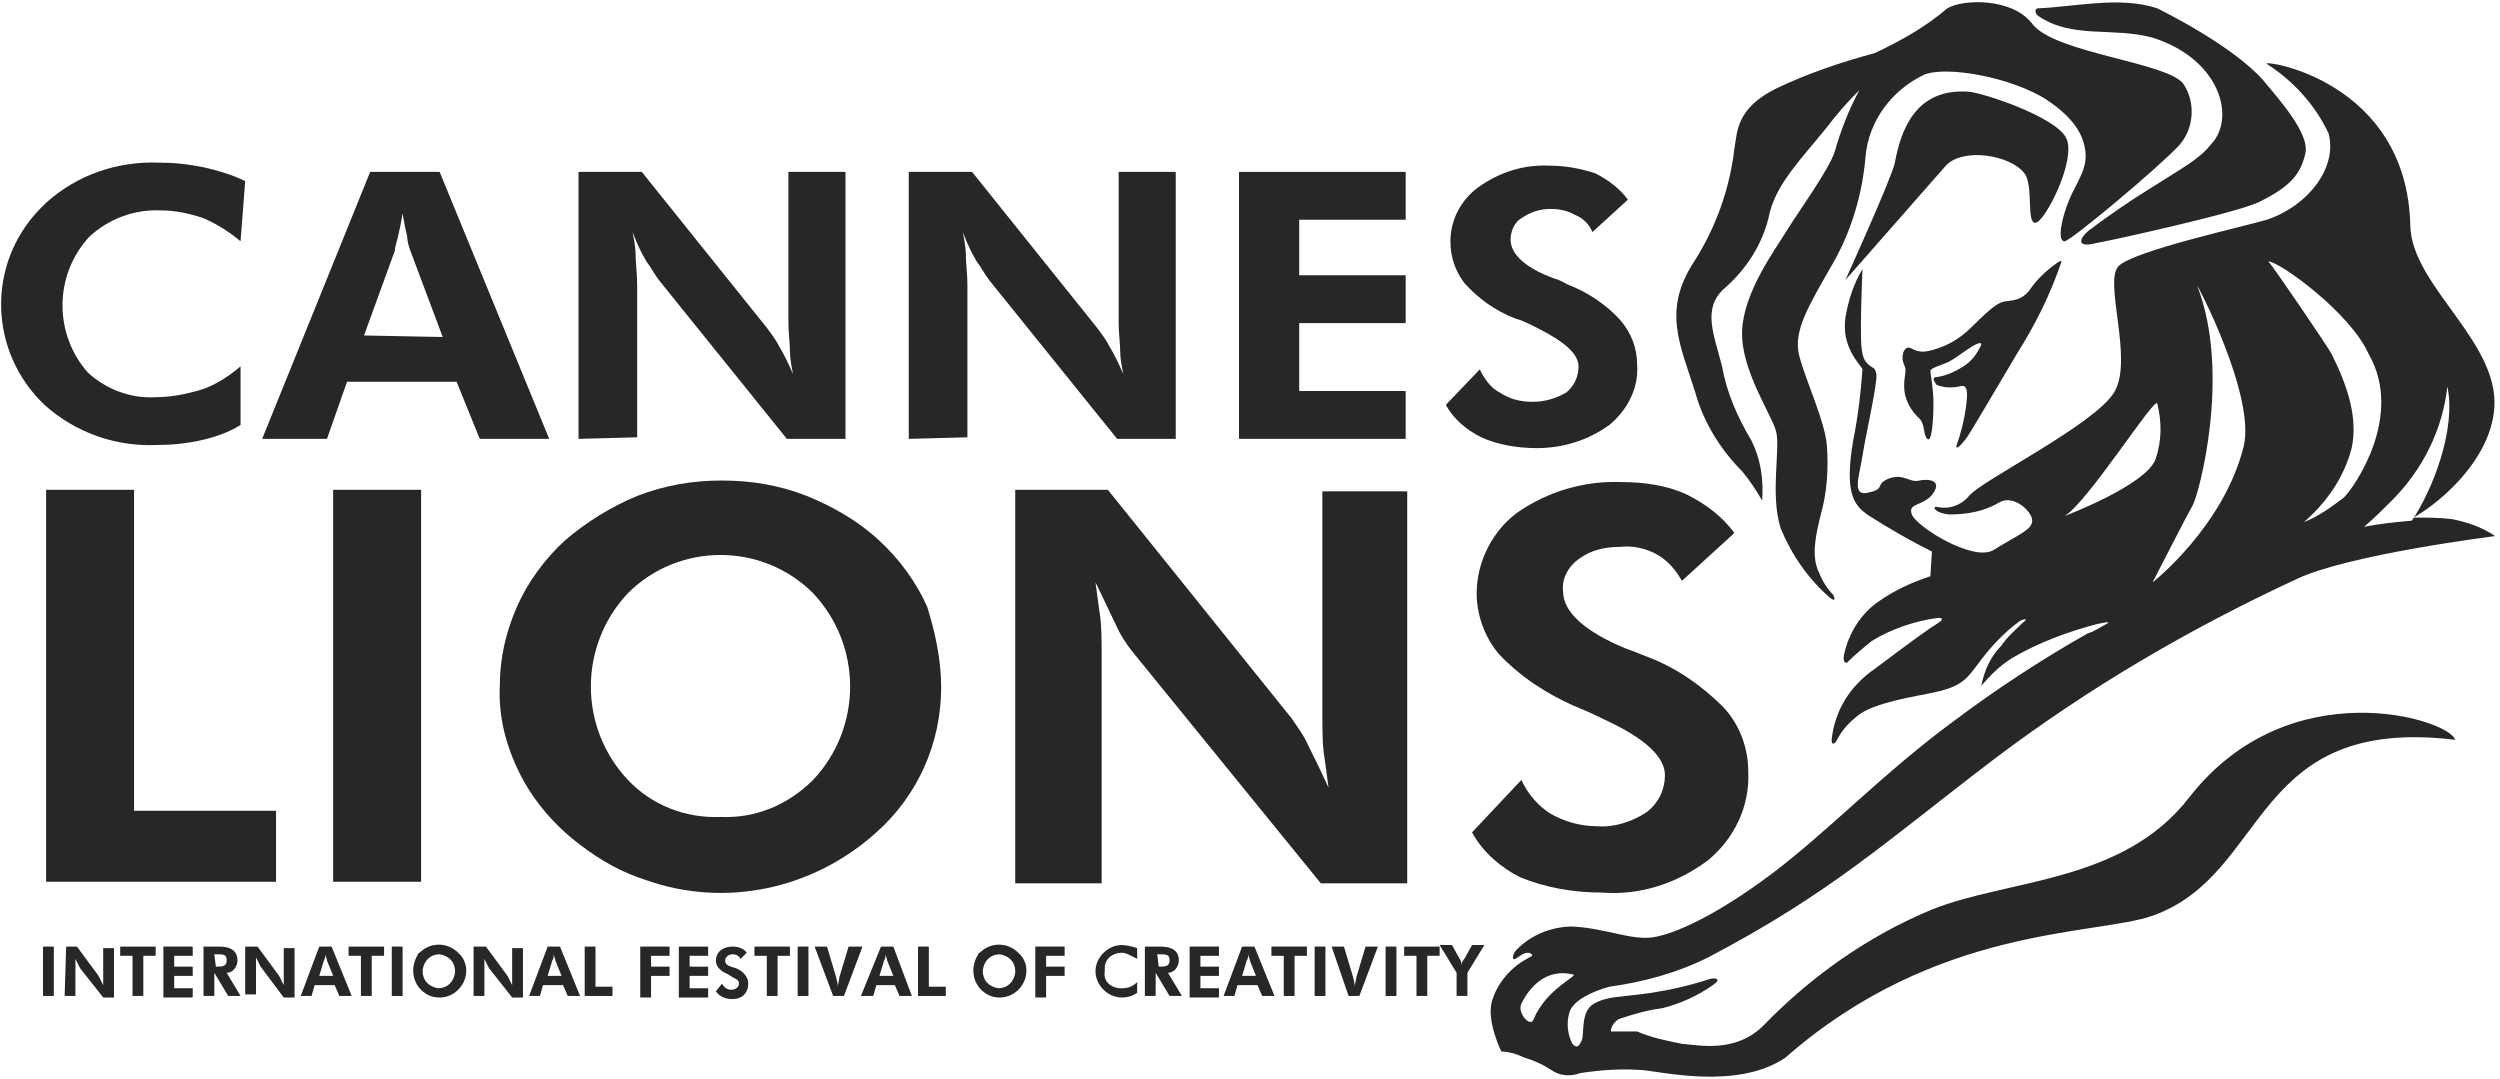 <?xml version="1.0" encoding="utf-8"?>
<!-- Generator: Adobe Illustrator 25.2.1, SVG Export Plug-In . SVG Version: 6.00 Build 0)  -->
<svg version="1.1" id="Layer_1" xmlns="http://www.w3.org/2000/svg" xmlns:xlink="http://www.w3.org/1999/xlink" x="0px" y="0px"
	 viewBox="0 0 162 69.9" style="enable-background:new 0 0 162 69.9;" xml:space="preserve">
<style type="text/css">
	.st0{fill:#252729;}
	.st1{opacity:0.85;fill:#252729;enable-background:new    ;}
	.st2{opacity:0.75;fill:#252729;enable-background:new    ;}
	.st3{opacity:0.68;fill:#252729;enable-background:new    ;}
	.st4{opacity:0.7;fill:#252729;enable-background:new    ;}
	.st5{fill-rule:evenodd;clip-rule:evenodd;fill:#252729;}
</style>
<g id="Group_60_1_" transform="translate(51.888 436.638)">
	<path id="Path_336_1_" class="st0" d="M74.9-407.8c-0.1,0.4,0.3,0,0.6-0.4s1.4-2.3,3.3-5.5c1.2-1.9,2.2-3.9,2.9-6
		c-0.1-0.1-0.4,0.2-0.7,0.4c-0.5,0.4-1,0.9-1.4,1.5c-0.5,0.6-0.9,0.6-1.6,0.7s-1.8,1.4-2.5,2c-0.7,0.6-1.5,1-2.4,1.2
		c-0.9,0.2-1.1-0.3-1.4-0.2s-0.4,0.7-0.2,1.1s0,0.6,0,1.4c0,0.8,0.4,1.5,0.9,2c0.5,0.4,0.3,1.1,0.6,1.4s0.4-1.3,0.4-2.3
		s-0.2-1.9-0.2-2.1s0.8-0.4,1.2-0.6s1.3-0.9,1.7-1.1s0.5-0.1,0.3,0.2c-0.2,0.4-0.5,0.8-0.9,1.1c-0.6,0.4-1.2,0.7-1.9,0.8
		c-0.3,0-0.2,0.2,0,0.5c0.5,0.2,1,0.2,1.5,0.1c0.6-0.2,0.5,0.6,0.4,1.4C75.4-409.5,75.2-408.6,74.9-407.8 M61-406.1
		c0.5,0.6,0.9,1.2,1.3,1.9c0.1-1.4-0.1-2.7-0.7-3.9c-0.9-1.5-1.6-3.1-1.9-4.8c-0.5-2-1.3-3.7,0.1-5c1.5-1.3,2.6-3,3-5
		c0.5-1.9,2-3.4,3.7-5.5c0.6-0.8,1.3-1.6,2.1-2.4c-0.7,1.3-1.2,2.6-1.6,4c-0.4,1.2-2.3,3.8-3.1,5.1s-2.8,4-2.9,6.5s1.9,5.4,2.2,6.5
		s-0.4,4.1,0.3,6.3c0.7,1.7,1.8,3.3,3.2,4.5c0.4,0.3,0.3,0,0.2-0.2c-0.4-0.4-0.7-0.9-0.9-1.4c-0.5-1-0.3-2.2,0.1-3.8
		c0.4-1.4,0.5-2.9,0.4-4.4c-0.1-1.6-1.4-4.3-1.8-5.9s0.6-3.2,2.2-6c1.2-2.1,1.9-4.5,2.1-6.9c0.2-2.3,1.7-4.3,3.8-5.3
		c1.5-0.6,5.7,0.2,7.9,1.6c1.5,1,2.3,2,2.5,3.1c0.3,1.3-0.5,2.2-1,3.4s-0.8,2.7-0.3,2.7c0.5-0.1,6.1-4.8,7.4-6.2
		c1-1.1,1.1-2.8,0.3-4c-1-1.4-8.4-2-9.8-3.9c-1.3-1.7-4.5-1.6-5.5-1c-1.4,1.2-3,2.1-4.7,2.9c-2.2,0.6-4.3,1.3-6.4,2.3
		c-2.6,1.3-2.5,2.8-2.7,3.9c-0.3,2.6-1.2,5.1-2.6,7.3c-2.1,3.2-0.9,5.4,0.1,8.6C58.5-409.3,59.6-407.5,61-406.1 M87.6-434.2
		c4.4,1.4,5.4,5.2,3.8,6.9c-0.8,1-1.8,1.5-4,2.9c-1.3,0.8-2.6,1.7-3.8,2.6c-0.7,0.5-1.1,1.3,0.4,0.9c0.2,0,9.4-2,10.6-2.7
		c2-1,2.6-1.8,2.9-3.1s-1.8-3.6-2.7-4.7c-2-2.3-6.7-4.6-6.9-4.7c-2.4-0.8-5.3-0.1-7.7,0c-0.3,0-0.2,0.4,0,0.5
		C82.4-434.1,85-434.9,87.6-434.2 M79.3-425.4c0.6,0.8,0.1,3.2,0.7,3.2s2.7-4.1,2-5.5s-5.6-3-6.4-3c-3.3-0.2-4.3,2.4-4.7,4.6
		c-0.2,1-3.3,7.8-3.2,7.6l6.5-7.4C75.3-427.1,78.4-426.6,79.3-425.4 M90-385c-4.3,5.6-11.7,5.3-16.7,7.3c-4.1,1.7-7.8,4.3-10.9,7.5
		c-1.8,1.8-4.1,1.3-5.3,1.2c-1-0.2-2-0.4-2.9-0.8c-0.6,0-1.1,0-1.7,0c0-0.3,0.2-0.6,0.5-0.8c0.9-0.3,1.9-0.6,2.8-0.7
		c1.2-0.3,2.3-0.8,3.3-1.5c0.6-0.4,0.2-0.5-0.2-0.4c-1.2,0.4-2.5,0.7-3.8,0.9c-2.1,0.3-2.8,0.2-3.7,0.7s-0.6,2-0.8,2.4
		s-0.3,0.5-0.6,0.2c-0.3-0.6-0.4-1.3-0.2-2c0.2-0.8,1.5-1.4,2.6-1.7c2.2-0.3,4.4-0.9,6.4-1.9c8-4.2,11.5-7.5,18.6-12.9
		c6.1-4.6,12.6-8.4,19.5-11.6c3.3-1.6,12.9-2.8,12.9-2.8c-0.9-0.6-1.8-0.9-2.8-1.1c-0.8-0.1-1.7-0.1-2.5-0.1
		c1.3-0.7,4.7-3.3,5.2-6.7c0.7-4.5-5.3-8.2-5.4-12.2c-0.2-9.5-9.7-10.8-9.3-10.5c1.7,1.1,3.1,2.6,4,4.5c0.6,2.2-1.3,4.7-4,5.6
		c-1.3,0.4-8.6,2-9.6,3c-1,1,1,6.1-0.3,8.2s-8.6,5.7-9.4,6.7c-0.5,0.6-1.3,0.9-2.1,0.7c-0.3,0-0.1,0.4,0.8,0.5
		c1.2,0,2.3-0.2,3.3-0.8c0.9-0.5,2.1,0.6,2.1,1.2s-0.9,0.9-2.5,1.9c-1.3,0.8-5-1.5-5.3-2.3s0.8-0.5,1.4-1.4s-0.5-0.9-0.9-0.8
		s-0.7-0.1-1.1-0.2c-0.4-0.1-0.9,0-1.3,0.3c-0.3,0.3,0,0.5-1,0.7s-0.5-1.1-0.3-2.4s1-4.8,0.9-5.3s-0.2-0.3-0.6-0.7s-0.4-1.2-0.4-2.5
		s0.1-3.6,0.1-3.6c-0.6,1-0.9,2-1.1,3.1c-0.3,2,1,3.1,1.1,3.4c-0.1,1.5-0.3,3.1-0.6,4.6c-0.6,3.5,0.1,4.2,0.9,4.8
		c1.4,0.9,2.8,1.7,4.2,2.4l-0.1,1.6c-1.2,0.4-2.3,0.9-3.3,1.6c-1.2,0.8-2,2.1-2.3,3.5c-0.1,0.6,0.2,0.5,0.2,0.5
		c0.5-0.5,1.1-1,1.6-1.4c1.3-0.8,2.8-1.3,4.3-1.5c0.3,0,0.4,0.1-0.1,0.4s-1.6,1.1-4,2.9c-1.6,1.1-2.6,2.7-2.8,4.6
		c0,0.5,0.3,0.1,0.3,0.1c0.3-0.6,0.7-1.1,1.2-1.5c0.8-0.8,2.7-1.2,4.8-1.6s2.4-0.9,3.1-1.8c0.8-1.1,1.7-2.1,2.8-2.9
		c0.4-0.2,0.5-0.1,0.2,0.1c-0.5,0.5-1,0.9-1.4,1.5c-0.7,0.7-1.1,1.6-1.3,2.6c0.6-0.7,1.2-1.3,2-1.8c1.7-1,3.6-1.7,5.5-2.2
		c0.9-0.2,0.8-0.1,0.6,0c-0.4,0.2-0.8,0.5-1.2,0.6c-3,1.7-5.9,3.6-8.7,5.7c-4.5,3.3-8.2,7.2-11.8,9.9c-3.6,2.7-6.3,3.9-7.7,4.1
		s-3.1-0.6-5.2-0.7c-1.4,0-2.8,0.6-3.7,1.6c-0.2,0.3-0.2,0.6,0,0.5s0.5-0.4,0.8-0.4s0.3,0.2,0.3,0.2s-0.2,0.1-0.7,0.4
		c-0.9,0.6-1.6,1.5-1.9,2.5c-0.4,1.3,0.6,3.3,0.6,3.3c0.5,0,1.1,0.2,1.5,0.4c0.7,0.2,1.3,0.5,1.9,0.9c0.5,0.3,1.2,0.3,1.7,0.1
		c1.3-0.2,2.6-0.3,4-0.2c1.3,0.1,6.2,1.3,9.3-0.8c9.8-8.6,20.1-7.9,23.8-9.2c7.6-2.7,6.3-13,19.6-11.4C106.9-390,96.5-393.3,90-385
		 M103.1-404.2c2-2,3.3-4.6,3.6-7.4c0.6,2.8-1,6.8-2.3,8.7c-1.1,0.1-2.1,0.2-3.1,0.4C101.9-403,102.5-403.6,103.1-404.2
		 M101.6-413.7c2.3,4-0.9,8.6-1.6,9.3c-0.8,0.6-1.6,1.2-2.6,1.6c1.5-1.3,2.6-2.9,3.1-4.8c0.4-1.9-0.2-3.9-1.3-6.1
		c-0.2-0.4-3.8-5.7-4.1-6C95.8-419.7,100.4-416.4,101.6-413.7 M90.5-418.1c-0.1-0.3,3.8,7.1,3,10.4c-1.3,5.2-5.9,8.8-5.9,8.8
		s2.2-4.3,2.6-5S92.7-412.4,90.5-418.1 M81.9-403.2c1.5-0.9,5.8-7.7,6-7.3c0.3,1.2,0.3,2.4-0.1,3.6
		C87.2-405.2,81.9-403.2,81.9-403.2 M47.5-370.6c-0.2,0.6-1.1-0.4-0.8-1c0.1-0.2,1.1-2.4,3.3-1.9C50.6-373.5,48.3-372.6,47.5-370.6"
		/>
	<path id="Path_337_1_" class="st0" d="M-48.9-379.5v-25.4h5.7v20.8h9.2v4.6H-48.9z"/>
	<rect id="Rectangle_69_1_" x="-30.3" y="-404.9" class="st0" width="5.7" height="25.4"/>
	<path id="Path_338_1_" class="st0" d="M9.1-392.1c0,3.6-1.5,7-4.2,9.4c-4.1,3.7-9.8,4.9-14.9,3.1c-1.6-0.5-3-1.3-4.3-2.3
		c-1.6-1.2-3-2.8-3.9-4.6c-0.9-1.8-1.4-3.7-1.3-5.7c0-1.8,0.4-3.5,1.1-5.1c0.7-1.6,1.8-3.1,3.1-4.3c1.4-1.2,3-2.2,4.7-2.9
		c1.8-0.7,3.6-1,5.5-1c1.9,0,3.7,0.3,5.5,1c1.7,0.7,3.3,1.6,4.7,2.9c1.3,1.2,2.4,2.7,3.1,4.3C8.7-395.7,9.1-393.9,9.1-392.1
		 M-5.2-383.7c2.3,0.1,4.4-0.8,6-2.4c3.2-3.4,3.2-8.7,0-12.1c-3.3-3.3-8.7-3.3-12,0c-3.2,3.4-3.2,8.7,0,12.1
		C-9.7-384.5-7.5-383.6-5.2-383.7"/>
	<path id="Path_339_1_" class="st0" d="M13.9-379.5v-25.4h6l11.9,14.8c0.4,0.6,0.8,1.1,1.1,1.8c0.4,0.8,0.8,1.6,1.3,2.7
		c-0.1-0.8-0.2-1.5-0.3-2.2s-0.1-1.7-0.1-2.8v-14.2h5.5v25.4h-5.6l-12.2-15c-0.4-0.5-0.8-1.1-1.1-1.8c-0.4-0.8-0.8-1.7-1.3-2.7
		c0.1,0.7,0.2,1.5,0.3,2.2c0.1,0.7,0.1,1.7,0.1,2.8v14.5H13.9z"/>
	<path id="Path_340_1_" class="st0" d="M43.5-382.7l3.2-3.4c0.4,0.9,1.1,1.7,1.9,2.2c0.9,0.5,1.9,0.8,3,0.8c1.1,0.1,2.3-0.3,3.2-0.9
		c0.8-0.6,1.2-1.5,1.2-2.4c0-1.2-1.3-2.4-3.9-3.6c-0.8-0.4-1.5-0.7-2-0.9c-1.8-0.8-3.5-1.9-4.9-3.4c-0.9-1.1-1.4-2.5-1.4-3.9
		c0-2,1-4,2.6-5.2c2-1.4,4.4-2.1,6.8-2c1.4,0,2.9,0.2,4.2,0.8c1.2,0.6,2.3,1.4,3.1,2.5l-3.4,3.1c-0.4-0.7-0.9-1.3-1.6-1.7
		c-0.7-0.4-1.6-0.6-2.4-0.5c-1,0-1.9,0.2-2.7,0.8c-0.7,0.5-1.1,1.3-1,2.1c0,1.3,1.4,2.6,4.1,3.7c0.6,0.2,1,0.4,1.3,0.5
		c1.9,0.7,3.6,1.9,5,3.3c1.1,1.2,1.6,2.7,1.6,4.2c0.1,2.2-0.9,4.3-2.6,5.7c-2,1.5-4.4,2.3-6.9,2.1c-1.8,0-3.6-0.3-5.3-1
		C45.4-380.4,44.2-381.4,43.5-382.7"/>
	<path id="Path_341_1_" class="st0" d="M-36.3-421c-0.7-0.6-1.5-1.1-2.4-1.5c-0.9-0.3-1.8-0.5-2.7-0.5c-1.7-0.1-3.4,0.5-4.7,1.7
		c-2.3,2.5-2.3,6.3-0.1,8.8c1.2,1.1,2.8,1.7,4.4,1.6c1,0,2-0.2,3-0.5c0.9-0.3,1.8-0.9,2.5-1.5l0,3.8c-0.8,0.5-1.7,0.8-2.6,1
		c-0.9,0.2-1.9,0.3-2.9,0.3c-2.6,0.1-5.2-0.8-7.2-2.6c-3.6-3.4-3.8-9.1-0.3-12.7c0.1-0.1,0.2-0.2,0.4-0.4c2-1.8,4.6-2.7,7.3-2.6
		c1,0,1.9,0.1,2.9,0.3c0.9,0.2,1.9,0.5,2.7,0.9L-36.3-421z"/>
	<path id="Path_342_1_" class="st0" d="M-34.9-408.2l7-17.3h4.5l7.1,17.3h-4.5l-1.5-3.7h-7.1l-1.3,3.7H-34.9z M-23.2-414.8l-2.1-5.6
		c-0.1-0.3-0.2-0.6-0.2-0.9c-0.1-0.4-0.2-0.9-0.3-1.5c-0.1,0.6-0.2,1.1-0.3,1.5s-0.2,0.7-0.2,0.9l-2,5.5L-23.2-414.8z"/>
	<path id="Path_343_1_" class="st0" d="M-14.4-408.2v-17.3h4.1l8.1,10.1c0.3,0.4,0.6,0.8,0.8,1.2c0.3,0.5,0.6,1.1,0.9,1.8
		c-0.1-0.5-0.2-1-0.2-1.5s-0.1-1.1-0.1-1.9v-9.7h3.7v17.3h-3.8l-8.3-10.3c-0.3-0.4-0.5-0.8-0.8-1.2c-0.3-0.5-0.6-1.1-0.9-1.9
		c0.1,0.5,0.2,1,0.2,1.5c0,0.5,0.1,1.2,0.1,1.9v9.9L-14.4-408.2z"/>
	<path id="Path_344_1_" class="st0" d="M7-408.2v-17.3h4.1l8.1,10.1c0.3,0.4,0.6,0.8,0.8,1.2c0.3,0.5,0.6,1.1,0.9,1.8
		c-0.1-0.5-0.2-1-0.2-1.5s-0.1-1.1-0.1-1.9v-9.7h3.7v17.3h-3.8l-8.3-10.3c-0.3-0.4-0.5-0.8-0.8-1.2c-0.3-0.5-0.6-1.1-0.9-1.9
		c0.1,0.5,0.2,1,0.2,1.5c0,0.5,0.1,1.2,0.1,1.9v9.9L7-408.2z"/>
	<path id="Path_345_1_" class="st0" d="M28.4-408.2v-17.3h10.8v3.1h-6.9v3.6h6.9v3.1h-6.9v4.4h6.9v3.1L28.4-408.2z"/>
	<path id="Path_346_1_" class="st0" d="M41.8-410.4l2.2-2.3c0.3,0.6,0.7,1.2,1.3,1.5c0.6,0.4,1.3,0.6,2.1,0.6c0.8,0,1.5-0.2,2.2-0.6
		c0.5-0.4,0.8-1,0.8-1.7c0-0.8-0.9-1.6-2.7-2.5c-0.6-0.3-1-0.5-1.4-0.6c-1.3-0.5-2.4-1.3-3.3-2.3c-0.6-0.8-0.9-1.7-0.9-2.7
		c0-1.4,0.7-2.7,1.8-3.5c1.4-1,3-1.5,4.7-1.4c1,0,2,0.2,2.9,0.5c0.8,0.4,1.6,1,2.1,1.7l-2.3,2.1c-0.2-0.5-0.6-0.9-1.1-1.1
		c-0.5-0.3-1.1-0.4-1.6-0.4c-0.7,0-1.3,0.2-1.9,0.6c-0.5,0.3-0.7,0.9-0.7,1.4c0,0.9,0.9,1.8,2.8,2.5c0.4,0.1,0.7,0.3,0.9,0.4
		c1.3,0.5,2.5,1.3,3.4,2.3c0.7,0.8,1.1,1.8,1.1,2.9c0.1,1.5-0.6,2.9-1.8,3.9c-1.4,1-3,1.5-4.7,1.5c-1.2,0-2.5-0.2-3.6-0.7
		C43.1-408.8,42.3-409.5,41.8-410.4"/>
	<rect id="Rectangle_70_1_" x="-49.1" y="-375.3" class="st0" width="0.7" height="3.2"/>
	<path id="Path_347_1_" class="st0" d="M-47.6-375.3h0.7l1.4,1.9c0.1,0.2,0.2,0.4,0.3,0.6c0-0.2,0-0.4,0-0.6v-1.8h0.7v3.2h-0.7
		l-1.5-1.9c-0.1-0.2-0.2-0.4-0.3-0.6c0,0.2,0,0.4,0,0.6v1.8h-0.7L-47.6-375.3z"/>
	<path id="Path_348_1_" class="st0" d="M-42.6-372.1h-0.7v-2.6h-0.8v-0.6h2.3v0.6h-0.8L-42.6-372.1z"/>
	<path id="Path_349_1_" class="st0" d="M-41.3-375.3h1.9v0.6h-1.2v0.7h1.2v0.6h-1.2v0.8h1.2v0.6h-1.9V-375.3z"/>
	<path id="Path_350_1_" class="st0" d="M-37.1-372.1l-0.9-1.5v1.5h-0.7v-3.2h1c0.8,0,1.2,0.3,1.2,0.9c0,0.4-0.3,0.8-0.7,0.8l0.9,1.5
		L-37.1-372.1z M-37.9-374c0.4,0,0.7,0,0.7-0.4s-0.2-0.4-0.7-0.4H-38L-37.9-374L-37.9-374z"/>
	<path id="Path_351_1_" class="st0" d="M-35.9-375.3h0.7l1.4,1.9c0.1,0.2,0.2,0.4,0.3,0.6c0-0.2,0-0.4,0-0.6v-1.8h0.7v3.2h-0.7
		L-35-374c-0.1-0.2-0.2-0.4-0.3-0.6c0,0.2,0,0.4,0,0.6v1.8h-0.7V-375.3z"/>
	<path id="Path_352_1_" class="st0" d="M-31.2-375.3h0.8l1.3,3.2h-0.8l-0.3-0.7h-1.3l-0.2,0.7h-0.7L-31.2-375.3z M-30.7-374.4
		c0-0.1-0.1-0.3-0.1-0.4c0,0.3-0.1,0.4-0.1,0.4l-0.3,1h0.9L-30.7-374.4z"/>
	<path id="Path_353_1_" class="st0" d="M-27.8-372.1h-0.7v-2.6h-0.8v-0.6h2.3v0.6h-0.8L-27.8-372.1z"/>
	<rect id="Rectangle_71_1_" x="-26.5" y="-375.3" class="st0" width="0.7" height="3.2"/>
	<path id="Path_354_1_" class="st0" d="M-22.2-372.5c-0.6,0.6-1.6,0.7-2.3,0.1c-0.7-0.6-0.8-1.6-0.3-2.4c0-0.1,0.1-0.1,0.1-0.1
		c0.7-0.7,1.8-0.7,2.5,0C-21.5-374.3-21.5-373.2-22.2-372.5C-22.2-372.5-22.2-372.5-22.2-372.5 M-22.4-373.7c0-0.6-0.4-1-1-1.1
		c-0.6,0-1,0.4-1.1,1c0,0,0,0.1,0,0.1c0,0.6,0.4,1,1,1.1c0.6,0,1-0.4,1.1-1C-22.4-373.6-22.4-373.7-22.4-373.7"/>
	<path id="Path_355_1_" class="st0" d="M-21.1-375.3h0.7l1.4,1.9c0.1,0.2,0.2,0.4,0.3,0.6c0-0.2,0-0.4,0-0.6v-1.8h0.7v3.2h-0.7
		l-1.5-1.9c-0.1-0.2-0.2-0.4-0.3-0.6c0,0.2,0,0.4,0,0.6v1.8h-0.7V-375.3z"/>
	<path id="Path_356_1_" class="st0" d="M-16.4-375.3h0.8l1.3,3.2h-0.8l-0.3-0.7h-1.3l-0.2,0.7h-0.7L-16.4-375.3z M-15.9-374.4
		c0-0.1-0.1-0.3-0.1-0.4c0,0.3-0.1,0.4-0.1,0.4l-0.3,1h0.9L-15.9-374.4z"/>
	<path id="Path_357_1_" class="st0" d="M-14-375.3h0.7v2.6h1.1v0.6H-14L-14-375.3z"/>
	<path id="Path_358_1_" class="st0" d="M-10.4-375.3h1.9v0.6h-1.2v0.7h1.2v0.6h-1.2v1.4h-0.7V-375.3z"/>
	<path id="Path_359_1_" class="st0" d="M-7.9-375.3H-6v0.6h-1.2v0.7H-6v0.6h-1.2v0.8H-6v0.6h-1.9V-375.3z"/>
	<path id="Path_360_1_" class="st0" d="M-5.1-372.9c0.1,0.2,0.3,0.4,0.6,0.4c0.3,0,0.5-0.2,0.5-0.4c0-0.3-0.3-0.3-0.7-0.6
		c-0.5-0.2-0.8-0.5-0.8-0.9c0-0.5,0.4-0.9,1.1-0.9c0.3,0,0.7,0.1,0.9,0.4l-0.4,0.4c-0.1-0.2-0.3-0.3-0.5-0.3c-0.3,0-0.5,0.2-0.5,0.4
		c0,0.3,0.3,0.4,0.7,0.5c0.5,0.2,0.8,0.6,0.8,1c0,0.6-0.4,1-1,1c0,0-0.1,0-0.1,0c-0.4,0-0.8-0.2-1-0.5L-5.1-372.9z"/>
	<path id="Path_361_1_" class="st0" d="M-1.5-372.1h-0.7v-2.6H-3v-0.6h2.3v0.6h-0.8L-1.5-372.1z"/>
	<rect id="Rectangle_72_1_" x="-0.2" y="-375.3" class="st0" width="0.7" height="3.2"/>
	<path id="Path_362_1_" class="st0" d="M0.9-375.3h0.8l0.6,2c0,0.1,0.1,0.3,0.1,0.6c0-0.2,0.1-0.4,0.1-0.6l0.6-2H4l-1.2,3.2H2.1
		L0.9-375.3z"/>
	<path id="Path_363_1_" class="st0" d="M5.2-375.3H6l1.2,3.2H6.4l-0.3-0.7H4.9l-0.2,0.7H3.9L5.2-375.3z M5.6-374.4
		c0-0.1-0.1-0.3-0.1-0.4c0,0.3-0.1,0.4-0.1,0.4l-0.3,1H6L5.6-374.4z"/>
	<path id="Path_364_1_" class="st0" d="M7.6-375.3h0.7v2.6h1.1v0.6H7.6L7.6-375.3z"/>
	<path id="Path_365_1_" class="st0" d="M14.1-372.5c-0.6,0.6-1.6,0.7-2.3,0.1c-0.7-0.6-0.8-1.6-0.3-2.4c0-0.1,0.1-0.1,0.1-0.1
		c0.7-0.7,1.8-0.7,2.5,0C14.8-374.3,14.8-373.2,14.1-372.5C14.1-372.5,14.1-372.5,14.1-372.5 M13.9-373.7c0-0.6-0.4-1-1-1.1
		c-0.6,0-1,0.4-1.1,1c0,0,0,0.1,0,0.1c0,0.6,0.4,1,1,1.1c0.6,0,1-0.4,1.1-1C13.9-373.6,13.9-373.7,13.9-373.7"/>
	<path id="Path_366_1_" class="st0" d="M15.2-375.3h1.9v0.6h-1.2v0.7h1.2v0.6h-1.2v1.4h-0.7V-375.3z"/>
	<path id="Path_367_1_" class="st0" d="M20.8-374.9c-0.6,0-1.1,0.4-1.1,1c0,0.1,0,0.1,0,0.2c-0.1,0.6,0.3,1,0.9,1.1
		c0.1,0,0.1,0,0.2,0c0.4,0,0.7-0.1,1-0.4v0.7c-0.3,0.2-0.6,0.3-1,0.3c-0.9,0-1.7-0.8-1.7-1.7c0-0.9,0.8-1.7,1.7-1.7
		c0.3,0,0.7,0.1,1,0.2l0,0.7C21.4-374.7,21.1-374.9,20.8-374.9"/>
	<path id="Path_368_1_" class="st0" d="M23.9-372.1l-0.9-1.5v1.5h-0.7v-3.2h1c0.8,0,1.2,0.3,1.2,0.9c0,0.4-0.3,0.8-0.7,0.8l0.9,1.5
		L23.9-372.1z M23.2-374c0.4,0,0.7,0,0.7-0.4s-0.2-0.4-0.7-0.4h-0.1L23.2-374L23.2-374z"/>
	<path id="Path_369_1_" class="st0" d="M25.2-375.3h1.9v0.6h-1.2v0.7h1.2v0.6h-1.2v0.8h1.2v0.6h-1.9L25.2-375.3z"/>
	<path id="Path_370_1_" class="st0" d="M28.6-375.3h0.8l1.3,3.2h-0.8l-0.3-0.7h-1.3l-0.2,0.7h-0.7L28.6-375.3z M29.1-374.4
		c0-0.1-0.1-0.3-0.1-0.4c0,0.3-0.1,0.4-0.1,0.4l-0.3,1h0.9L29.1-374.4z"/>
	<path id="Path_371_1_" class="st0" d="M32-372.1h-0.7v-2.6h-0.8v-0.6h2.3v0.6H32L32-372.1z"/>
	<rect id="Rectangle_73_1_" x="33.3" y="-375.3" class="st0" width="0.7" height="3.2"/>
	<path id="Path_372_1_" class="st0" d="M34.4-375.3h0.8l0.6,2c0,0.1,0.1,0.3,0.1,0.6c0-0.2,0.1-0.4,0.1-0.6l0.6-2h0.8l-1.2,3.2h-0.7
		L34.4-375.3z"/>
	<rect id="Rectangle_74_1_" x="37.9" y="-375.3" class="st0" width="0.7" height="3.2"/>
	<path id="Path_373_1_" class="st0" d="M40.6-372.1h-0.7v-2.6h-0.8v-0.6h2.3v0.6h-0.8L40.6-372.1z"/>
	<path id="Path_374_1_" class="st0" d="M42.5-373.6l-1.1-1.8h0.8l0.5,0.9c0.1,0.1,0.1,0.3,0.1,0.4c0-0.1,0.1-0.3,0.2-0.4l0.5-0.9
		h0.8l-1.1,1.8v1.5h-0.7L42.5-373.6z"/>
</g>
</svg>
